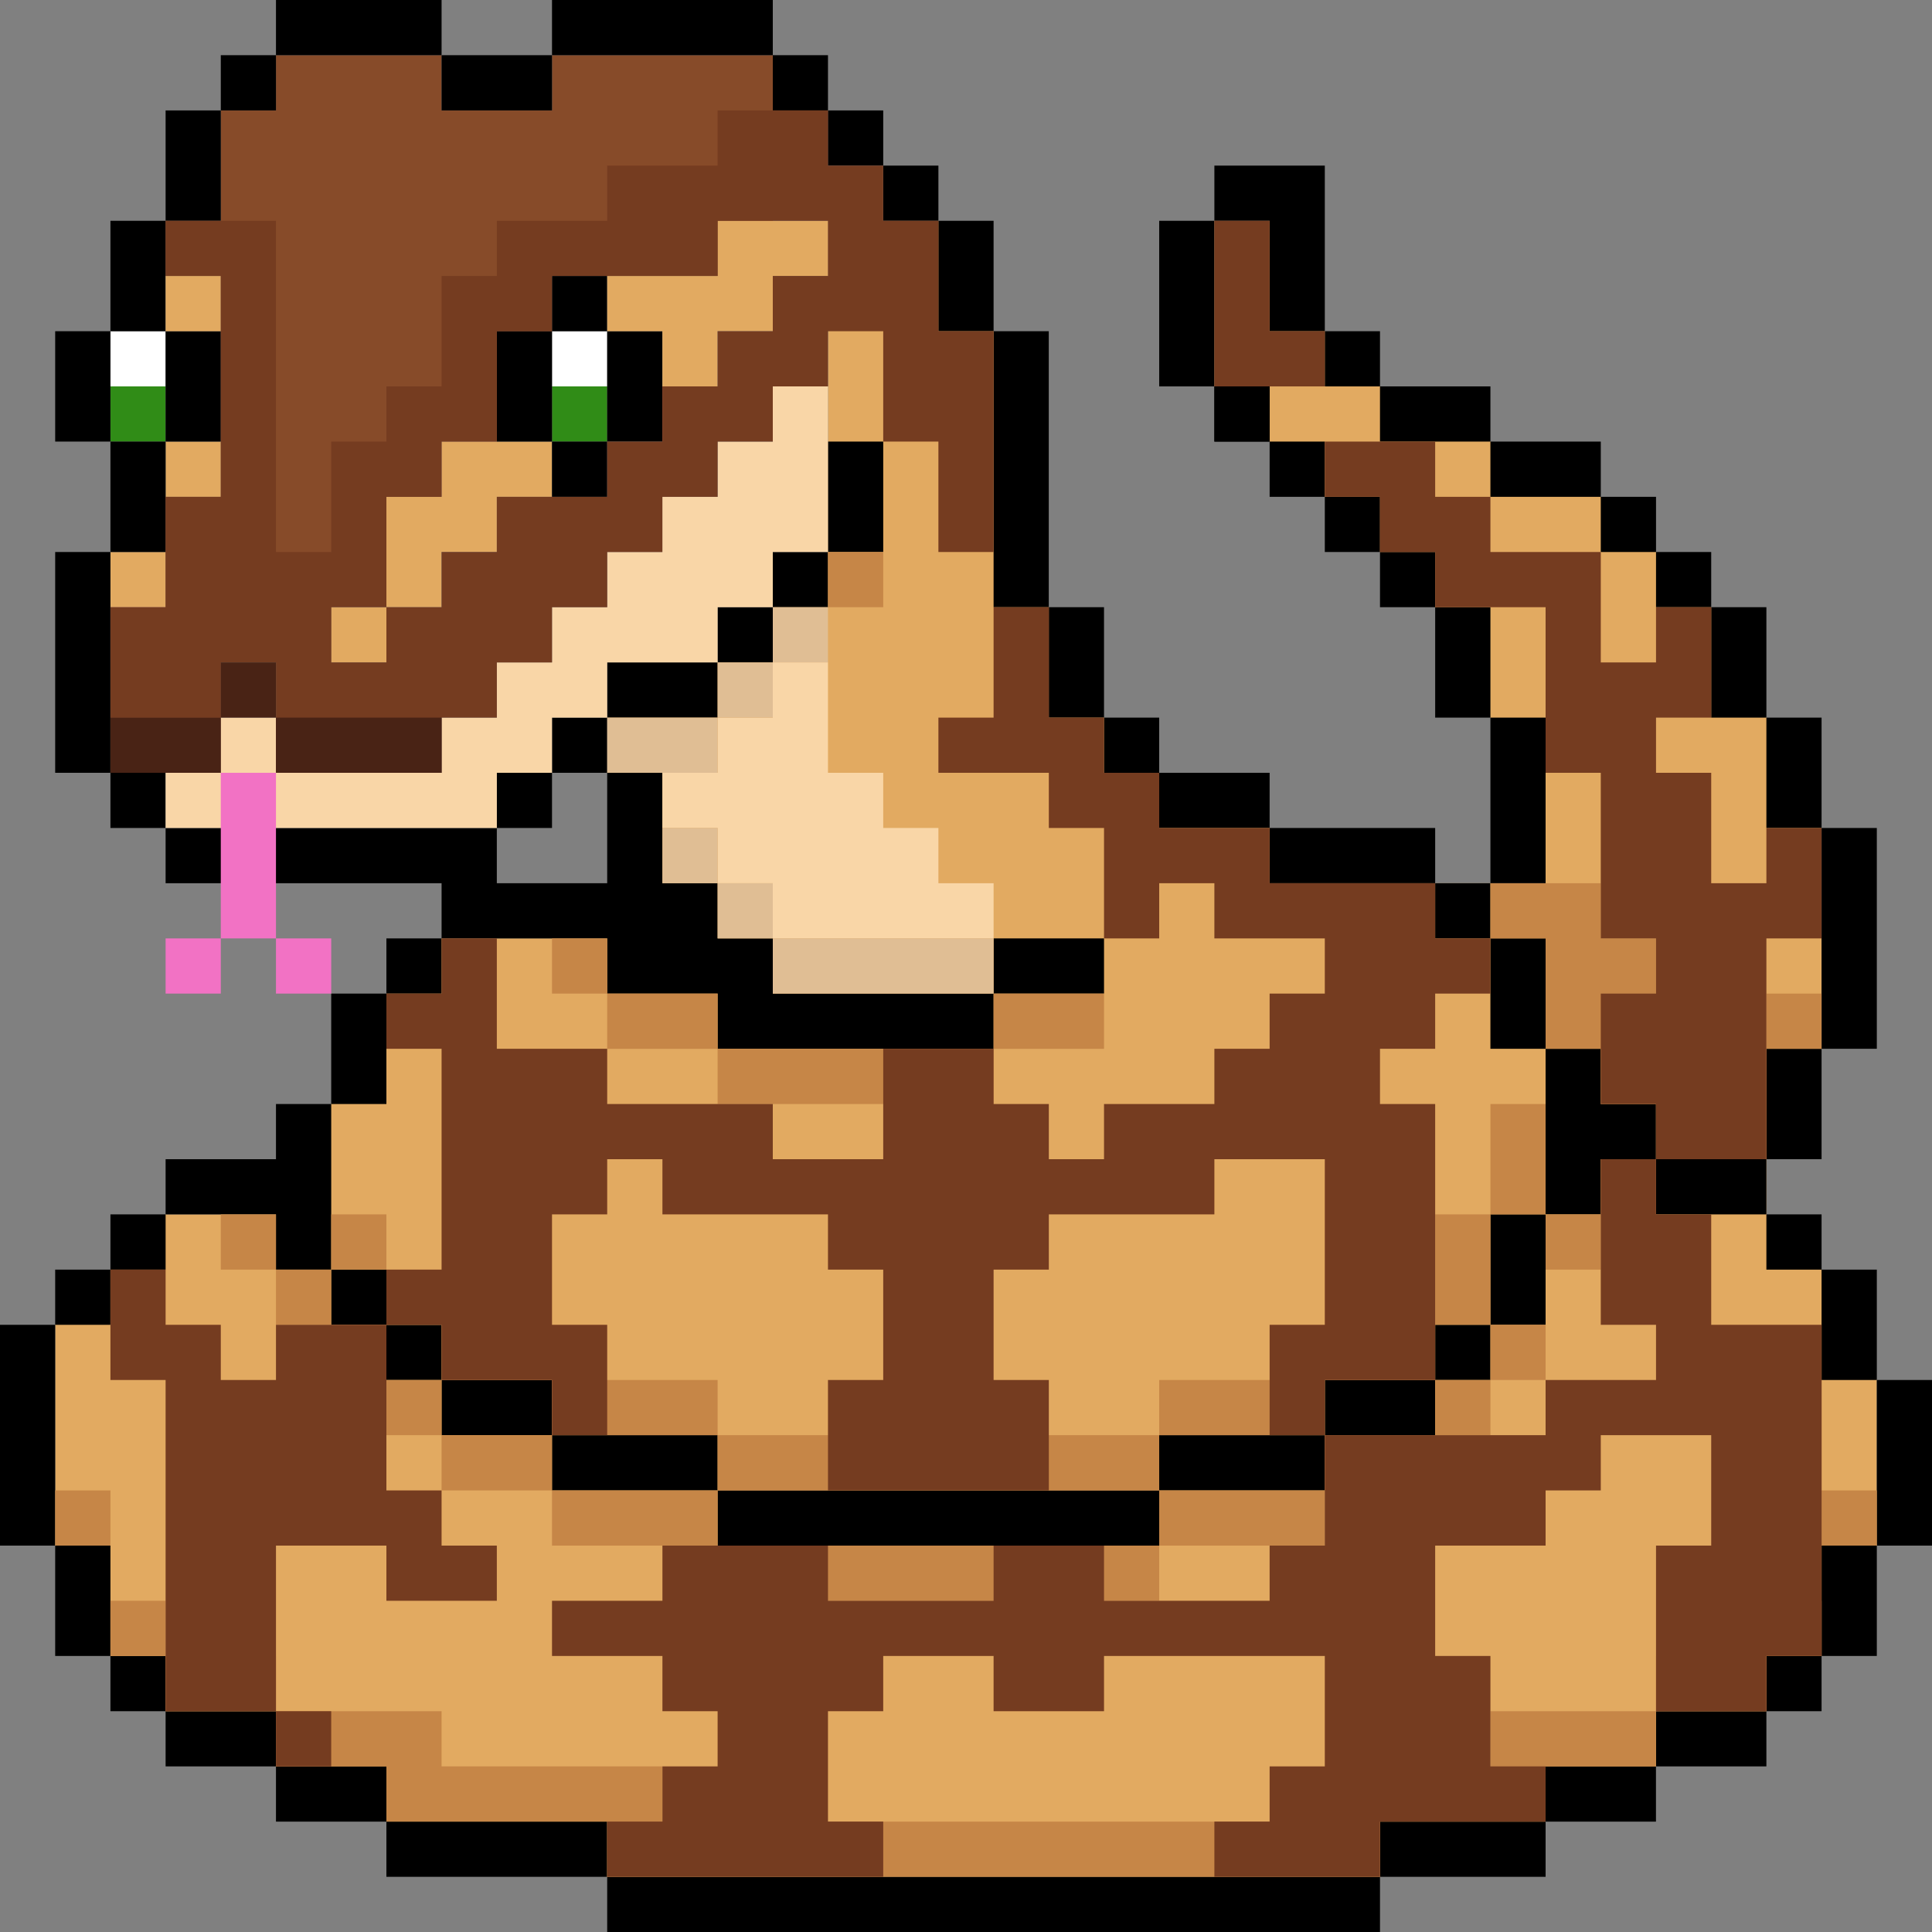 <?xml version="1.0" encoding="utf-8"?>
<svg width="32" height="32" viewBox="0 0 32 32" fill="none" xmlns="http://www.w3.org/2000/svg">
  <rect x="0" y="0" width="32" height="32" fill="#808080" stroke="none"/>
  <g clip-path="url(#clip0_2626_100366)">
    <path d="M21.029 3.657H20.114V6.4L21.029 7.314L21.943 8.229L22.857 9.143L23.771 10.057L24.686 11.886L25.6 14.629H23.771L21.029 13.714L19.2 12.8L18.286 11.886L17.372 10.057L16.457 5.486L15.543 3.657H13.714V9.143L12.8 10.057L11.886 10.971L10.057 11.886V12.8L10.971 14.629V15.543H10.057H7.314L6.4 16.457L5.486 18.286L4.571 20.114H2.743L1.829 21.029L0.914 21.943V25.6L1.829 27.428L2.743 28.343L4.571 29.257L6.4 30.171L10.057 31.086H22.857L25.6 30.171L27.429 29.257L29.257 28.343L30.171 27.428L31.086 25.6V22.857L30.171 21.029L29.257 20.114V19.2L30.171 17.371V13.714L29.257 11.886L28.343 10.057L27.429 9.143L26.514 8.229L24.686 7.314L22.857 6.4L21.943 5.486L21.029 3.657Z" fill="#E2AA61"/>
    <path d="M2.743 10.971V9.143V8.229H3.657V7.314V6.4V5.486V4.571H2.743V3.657H3.657V2.743V1.829H4.571V0.914H7.314V1.829H9.143V0.914H12.8L13.714 1.829V2.743L12.8 3.657V4.571H9.143V5.486H8.229V6.4V7.314H7.314V8.229H6.4V9.143H5.486V10.971H3.657V12.8H1.829V10.971H2.743Z" fill="#874B29"/>
    <path d="M20.114 7.314H21.029V6.4H20.114V7.314Z" fill="black"/>
    <path d="M1.829 10.971H2.743V10.057H1.829V10.971Z" fill="#F95555"/>
    <path d="M10.972 7.314H11.886V6.4H10.972V7.314Z" fill="#F95555"/>
    <path d="M9.143 7.314H10.057V6.4H9.143V7.314Z" fill="#308C17"/>
    <path d="M1.829 7.314H2.743V6.4H1.829V7.314Z" fill="#308C17"/>
    <path d="M9.143 6.4H10.057V5.486H9.143V6.4Z" fill="white"/>
    <path d="M1.829 6.4H2.743V5.486H1.829V6.4Z" fill="white"/>
    <path d="M3.657 7.314H2.743V8.229H3.657V7.314Z" fill="#E2AA61"/>
    <path d="M2.743 9.143H1.829V10.057H2.743V9.143Z" fill="#E2AA61"/>
    <path d="M7.314 7.314V8.229H6.4V9.143V10.057H5.486V10.972H6.4V10.057H7.314V9.143H8.229V8.229H9.143V7.314H7.314Z" fill="#E2AA61"/>
    <path d="M22.857 31.086H10.057V32H22.857V31.086Z" fill="black"/>
    <path d="M25.6 30.171H22.857V31.086H25.6V30.171Z" fill="black"/>
    <path d="M10.057 30.171H6.4V31.086H10.057V30.171Z" fill="black"/>
    <path d="M27.428 29.257H25.6V30.172H27.428V29.257Z" fill="black"/>
    <path d="M6.4 29.257H4.571V30.172H6.4V29.257Z" fill="black"/>
    <path d="M29.257 28.343H27.429V29.257H29.257V28.343Z" fill="black"/>
    <path d="M4.571 28.343H2.743V29.257H4.571V28.343Z" fill="black"/>
    <path d="M29.257 19.2H27.429V20.114H29.257V19.2Z" fill="black"/>
    <path d="M26.514 18.286V17.372H25.6V20.114H26.514V19.2H27.428V18.286H26.514Z" fill="black"/>
    <path d="M26.514 7.314H24.686V8.229H26.514V7.314Z" fill="black"/>
    <path d="M24.686 6.4H22.857V7.314H24.686V6.4Z" fill="black"/>
    <path d="M30.171 27.429H29.257V28.343H30.171V27.429Z" fill="black"/>
    <path d="M2.743 27.429H1.829V28.343H2.743V27.429Z" fill="black"/>
    <path d="M30.171 20.114H29.257V21.029H30.171V20.114Z" fill="black"/>
    <path d="M25.6 20.114H24.686V21.943H25.6V20.114Z" fill="black"/>
    <path d="M25.6 15.543H24.686V17.371H25.6V15.543Z" fill="black"/>
    <path d="M6.4 16.457H5.486V18.286H6.4V16.457Z" fill="black"/>
    <path d="M6.4 21.029H5.486V21.943H6.4V21.029Z" fill="black"/>
    <path d="M4.571 21.029H5.486V18.286H4.571V19.2H2.743V20.114H4.571V21.029Z" fill="black"/>
    <path d="M23.771 22.857H21.943V23.771H23.771V22.857Z" fill="black"/>
    <path d="M23.771 13.714H21.029V14.629H23.771V13.714Z" fill="black"/>
    <path d="M21.029 12.8H19.2V13.714H21.029V12.8Z" fill="black"/>
    <path d="M10.057 16.457H11.886V17.372H16.457V16.457H12.8V15.543H11.886V14.629H10.971V12.8H10.057V14.629H8.229V13.714H2.743V14.629H7.314V15.543H10.057V16.457Z" fill="black"/>
    <path d="M18.286 15.543H16.457V16.457H18.286V15.543Z" fill="black"/>
    <path d="M24.686 21.943H23.771V22.857H24.686V21.943Z" fill="black"/>
    <path d="M24.686 14.629H23.771V15.543H24.686V14.629Z" fill="black"/>
    <path d="M18.286 10.057H17.372V11.886H18.286V10.057Z" fill="black"/>
    <path d="M15.543 2.743H14.629V3.657H15.543V2.743Z" fill="black"/>
    <path d="M16.457 3.657H15.543V5.486H16.457V3.657Z" fill="black"/>
    <path d="M17.371 5.486H16.457V10.057H17.371V5.486Z" fill="black"/>
    <path d="M7.314 15.543H6.4V16.457H7.314V15.543Z" fill="black"/>
    <path d="M9.143 22.857H7.314V23.771H9.143V22.857Z" fill="black"/>
    <path d="M7.314 21.943H6.4V22.857H7.314V21.943Z" fill="black"/>
    <path d="M21.943 23.771H19.2V24.686H21.943V23.771Z" fill="black"/>
    <path d="M11.886 23.771H9.143V24.686H11.886V23.771Z" fill="black"/>
    <path d="M19.2 24.686H11.886V25.6H19.2V24.686Z" fill="black"/>
    <path d="M28.343 9.143H27.429V10.057H28.343V9.143Z" fill="black"/>
    <path d="M27.429 8.229H26.514V9.143H27.429V8.229Z" fill="black"/>
    <path d="M22.857 8.229H21.943V9.143H22.857V8.229Z" fill="black"/>
    <path d="M23.771 9.143H22.857V10.057H23.771V9.143Z" fill="black"/>
    <path d="M21.943 7.314H21.029V8.229H21.943V7.314Z" fill="black"/>
    <path d="M22.857 5.486H21.943V6.4H22.857V5.486Z" fill="black"/>
    <path d="M2.743 20.114H1.829V21.029H2.743V20.114Z" fill="black"/>
    <path d="M31.086 25.6H30.171V27.428H31.086V25.6Z" fill="black"/>
    <path d="M1.829 25.6H0.914V27.428H1.829V25.6Z" fill="black"/>
    <path d="M31.086 21.029H30.171V22.857H31.086V21.029Z" fill="black"/>
    <path d="M30.171 17.372H29.257V19.2H30.171V17.372Z" fill="black"/>
    <path d="M30.171 11.886H29.257V13.714H30.171V11.886Z" fill="black"/>
    <path d="M29.257 10.057H28.343V11.886H29.257V10.057Z" fill="black"/>
    <path d="M21.029 6.4H20.114V7.314H21.029V6.4Z" fill="black"/>
    <path d="M24.686 10.057H23.771V11.886H24.686V10.057Z" fill="black"/>
    <path d="M25.6 11.886H24.686V14.629H25.6V11.886Z" fill="black"/>
    <path d="M21.029 5.486H21.943V2.743H21.029H20.114V3.657H21.029V5.486Z" fill="black"/>
    <path d="M20.114 3.657H19.2V6.4H20.114V3.657Z" fill="black"/>
    <path d="M1.829 21.029H0.914V21.943H1.829V21.029Z" fill="black"/>
    <path d="M32 22.857H31.086V25.6H32V22.857Z" fill="black"/>
    <path d="M31.086 13.714H30.171V17.371H31.086V13.714Z" fill="black"/>
    <path d="M0.914 21.943H0V25.6H0.914V21.943Z" fill="black"/>
    <path d="M9.143 12.8H8.229V13.714H9.143V12.8Z" fill="black"/>
    <path d="M10.057 11.886H9.143V12.8H10.057V11.886Z" fill="black"/>
    <path d="M12.8 10.057H11.886V10.971H12.8V10.057Z" fill="black"/>
    <path d="M10.057 4.571H9.143V5.486H10.057V4.571Z" fill="black"/>
    <path d="M10.057 7.314H9.143V8.229H10.057V7.314Z" fill="black"/>
    <path d="M13.714 9.143H12.8V10.057H13.714V9.143Z" fill="black"/>
    <path d="M9.143 0.914H7.314V1.829H9.143V0.914Z" fill="black"/>
    <path d="M4.571 0.914H3.657V1.829H4.571V0.914Z" fill="black"/>
    <path d="M2.743 12.8H1.829V13.714H2.743V12.8Z" fill="black"/>
    <path d="M3.657 1.829H2.743V3.657H3.657V1.829Z" fill="black"/>
    <path d="M2.743 3.657H1.829V5.486H2.743V3.657Z" fill="black"/>
    <path d="M1.829 5.486H0.914V7.314H1.829V5.486Z" fill="black"/>
    <path d="M3.657 5.486H2.743V7.314H3.657V5.486Z" fill="black"/>
    <path d="M9.143 5.486H8.229V7.314H9.143V5.486Z" fill="black"/>
    <path d="M10.971 5.486H10.057V7.314H10.971V5.486Z" fill="black"/>
    <path d="M2.743 7.314H1.829V9.143H2.743V7.314Z" fill="black"/>
    <path d="M1.829 9.143H0.914V12.8H1.829V9.143Z" fill="black"/>
    <path d="M14.629 7.314H13.714V9.143H14.629V7.314Z" fill="black"/>
    <path d="M13.714 2.743H14.629V1.829H13.714V0.914H12.8V1.829H13.714V2.743Z" fill="black"/>
    <path d="M11.886 10.971H10.057V11.886H11.886V10.971Z" fill="black"/>
    <path d="M12.8 0H9.143V0.914H12.8V0Z" fill="black"/>
    <path d="M7.314 0H4.571V0.914H7.314V0Z" fill="black"/>
    <path d="M19.2 11.886H18.286V12.8H19.2V11.886Z" fill="black"/>
    <path d="M15.543 14.629V13.714H14.629V12.8H13.714V11.886V10.971H12.8V11.886H11.886V12.8H10.971V13.714H11.886V14.629H12.8V15.543H16.457V14.629H15.543Z" fill="#F9D6A7"/>
    <path d="M12.8 16.457H16.457V15.543H12.8V16.457Z" fill="#E0BE94"/>
    <path d="M11.886 15.543H12.8V14.629H11.886V15.543Z" fill="#E0BE94"/>
    <path d="M10.972 14.629H11.886V13.714H10.972V14.629Z" fill="#E0BE94"/>
    <path d="M12.8 10.971H13.714V10.057H12.8V10.971Z" fill="#E0BE94"/>
    <path d="M11.886 11.886H12.8V10.972H11.886V11.886Z" fill="#E0BE94"/>
    <path d="M10.057 12.8H11.886V11.886H10.057V12.8Z" fill="#E0BE94"/>
    <path d="M14.629 9.143H13.714V10.057H14.629V9.143Z" fill="#C68647"/>
    <path d="M24.686 29.257H21.943V30.172H10.971V29.257H7.314V28.343H4.571V29.257H6.4V30.172H10.057V31.086H22.857V30.172H25.6V29.257H27.429V28.343H24.686V29.257Z" fill="#C68647"/>
    <path d="M29.257 27.429H27.429V28.343H29.257V27.429Z" fill="#C68647"/>
    <path d="M4.571 27.429H2.743V28.343H4.571V27.429Z" fill="#C68647"/>
    <path d="M30.171 26.514H29.257V27.429H30.171V26.514Z" fill="#C68647"/>
    <path d="M31.086 24.686H30.171V25.6H31.086V24.686Z" fill="#C68647"/>
    <path d="M30.171 16.457H29.257V17.371H30.171V16.457Z" fill="#C68647"/>
    <path d="M25.6 16.457V17.371H26.514V18.286H27.429V19.2H29.257V18.286V17.371H27.429V16.457V15.543H26.514V14.629H25.6H24.686V15.543H25.6V16.457Z" fill="#C68647"/>
    <path d="M24.686 22.857H23.771V23.771H24.686V22.857Z" fill="#C68647"/>
    <path d="M19.2 25.6H11.886V26.514H19.2V25.6Z" fill="#C68647"/>
    <path d="M19.2 23.771H11.886V24.686H19.2V23.771Z" fill="#C68647"/>
    <path d="M11.886 24.686H9.143V25.6H11.886V24.686Z" fill="#C68647"/>
    <path d="M21.943 22.857H19.2V23.771H21.943V22.857Z" fill="#C68647"/>
    <path d="M11.886 22.857H9.143V23.771H11.886V22.857Z" fill="#C68647"/>
    <path d="M23.771 21.943H21.943V22.857H23.771V21.943Z" fill="#C68647"/>
    <path d="M9.143 21.943H7.314V22.857H9.143V21.943Z" fill="#C68647"/>
    <path d="M7.314 22.857H6.4V23.771H7.314V22.857Z" fill="#C68647"/>
    <path d="M24.686 20.114H23.771V21.943H24.686V20.114Z" fill="#C68647"/>
    <path d="M7.314 21.029H6.4V21.943H7.314V21.029Z" fill="#C68647"/>
    <path d="M6.4 21.943H5.486V22.857H6.4V21.943Z" fill="#C68647"/>
    <path d="M25.6 18.286H24.686V20.114H25.6V18.286Z" fill="#C68647"/>
    <path d="M6.4 20.114H5.486V21.029H6.4V20.114Z" fill="#C68647"/>
    <path d="M4.571 20.114H3.657V21.029H4.571V20.114Z" fill="#C68647"/>
    <path d="M1.829 24.686H0.914V25.6H1.829V24.686Z" fill="#C68647"/>
    <path d="M2.743 26.514H1.829V27.429H2.743V26.514Z" fill="#C68647"/>
    <path d="M9.143 16.457H10.057V15.543H9.143V16.457Z" fill="#C68647"/>
    <path d="M11.886 18.286H16.457V17.372H11.886V18.286Z" fill="#C68647"/>
    <path d="M16.457 17.372H18.286V16.457H16.457V17.372Z" fill="#C68647"/>
    <path d="M10.057 17.372H11.886V16.457H10.057V17.372Z" fill="#C68647"/>
    <path d="M7.314 24.686H9.143V23.771H7.314V24.686Z" fill="#C68647"/>
    <path d="M4.571 21.943H5.486V21.029H4.571V21.943Z" fill="#C68647"/>
    <path d="M21.943 24.686H23.771V23.771H21.943V24.686Z" fill="#C68647"/>
    <path d="M19.2 25.6H21.943V24.686H19.2V25.6Z" fill="#C68647"/>
    <path d="M26.514 20.114H27.429V19.2H26.514V20.114Z" fill="#C68647"/>
    <path d="M25.6 21.029H26.514V20.114H25.6V21.029Z" fill="#C68647"/>
    <path d="M24.686 22.857H25.6V21.943H24.686V22.857Z" fill="#C68647"/>
    <path d="M3.657 4.571H2.743V5.486H3.657V4.571Z" fill="#E2AA61"/>
    <path d="M11.886 3.657V4.571H10.057V5.486H10.971V6.4H11.886V5.486H12.8V4.571H13.714V3.657H11.886Z" fill="#E2AA61"/>
    <path d="M12.8 6.4V7.314H11.886V8.229H10.971V9.143H10.057V10.057H9.143V10.972H8.229V11.886H7.314V12.8H4.571V11.886H3.657V12.8H2.743V13.714H8.229V12.8H9.143V11.886H10.057V10.972H11.886V10.057H12.8V9.143H13.714V6.4H12.8Z" fill="#F9D6A7"/>
    <path d="M3.657 10.972H4.571V11.886V12.8H7.314V11.886H8.229V10.972H9.143V10.057H10.057V9.143H10.971V8.229H11.886V7.314H12.8V6.4H13.714V5.486H14.629V7.314H15.543V9.143H16.457V5.486H15.543V3.657H14.629V2.743H13.714V1.829H11.886V2.743H10.057V3.657H8.229V4.571H7.314V6.4H6.4V7.314H5.486V9.143H4.571V3.657H2.743V4.571H3.657V8.229H2.743V10.057H1.829V11.886H3.657V10.972ZM6.4 8.229H7.314V7.314H8.229V5.486H9.143V4.571H11.886V3.657H13.714V4.571H12.8V5.486H11.886V6.4H10.971V7.314H10.057V8.229H8.229V9.143H7.314V10.057H6.4V8.229ZM6.4 10.057V10.972H5.486V10.057H6.4Z" fill="#753C20"/>
    <path d="M5.486 28.343H4.571V29.257H5.486V28.343Z" fill="#753C20"/>
    <path d="M4.571 22.857H3.657V21.943H2.743V21.029H1.829V21.943V22.857H2.743V23.771V28.343H3.657H4.571V25.6H6.4V26.514H8.229V25.6H7.314V24.686H6.4V23.771V22.857V21.943H4.571V22.857Z" fill="#753C20"/>
    <path d="M29.257 19.2V15.543H30.171V13.714H29.257V14.629H28.343V12.8H27.429V11.886H28.343V10.057H27.429V10.972H26.514V9.143H25.6H24.686V8.229H23.771V7.314H21.943V8.229H22.857V9.143H23.771V10.057H25.6V12.8H26.514V15.543H27.429V16.457H26.514V18.286H27.429V19.2H28.343H29.257Z" fill="#753C20"/>
    <path d="M21.943 5.486H21.029V3.657H20.114V5.486V6.4H21.943V5.486Z" fill="#753C20"/>
    <path d="M22.857 22.857H23.771V18.286H22.857V17.371H23.771V16.457H24.686V15.543H23.771V14.629H21.029V13.714H19.2V12.8H18.286V11.886H17.372V10.057H16.457V11.886H15.543V12.8H17.372V13.714H18.286V14.629V15.543H19.2V14.629H20.114V15.543H21.943V16.457H21.029V17.371H20.114V18.286H18.286V19.2H17.372V18.286H16.457V17.371H15.543H14.629V19.2H13.714H12.8V18.286H10.057V17.371H8.229V16.457V15.543H7.314V16.457H6.4V17.371H7.314V18.286V21.029H6.4V21.943H7.314V22.857H8.229H9.143V23.771H10.057V21.943H9.143V20.114H10.057V19.2H10.972V20.114H13.714V21.029H14.629V22.857H13.714V24.686H14.629H15.543H16.457H17.372V22.857H16.457V21.029H17.372V20.114H20.114V19.2H21.943V21.943H21.029V23.771H21.943V22.857H22.857Z" fill="#753C20"/>
    <path d="M26.514 19.2V20.114V21.943H27.429V22.857H25.6V23.771H24.686H22.857H21.943V25.6H21.029V26.514H18.286V25.6H16.457V26.514H13.714V25.6H10.972V26.514H9.143V27.428H10.972V28.343H11.886V29.257H10.972V30.171H10.057V31.086H10.972H11.886H12.8H13.714H14.629V30.171H13.714V28.343H14.629V27.428H16.457V28.343H18.286V27.428H21.943V29.257H21.029V30.171H20.114V31.086H21.029H21.943H22.857V30.171H23.771H24.686H25.6V29.257H24.686V27.428H23.771V26.514V25.6H25.6V24.686H26.514V23.771H28.343V25.6H27.429V28.343H28.343H29.257V27.428H30.172V22.857V21.943H28.343V20.114H27.429V19.2H26.514Z" fill="#753C20"/>
    <path d="M4.571 12.8H7.314V11.886H4.571V12.8Z" fill="#492315"/>
    <path d="M3.657 11.886H4.571V10.972H3.657V11.886Z" fill="#492315"/>
    <path d="M1.829 12.8H3.657V11.886H1.829L1.829 12.8Z" fill="#492315"/>
    <path d="M4.571 16.457H5.486V15.543H4.571V16.457Z" fill="#F272C4"/>
    <path d="M2.743 16.457H3.657V15.543H2.743V16.457Z" fill="#F272C4"/>
    <path d="M3.657 15.543H4.571V12.8H3.657L3.657 15.543Z" fill="#F272C4"/>
  </g>
  <defs>
    <clipPath id="clip0_2626_100366">
      <rect width="32" height="32" fill="white"/>
    </clipPath>
  </defs>
</svg>